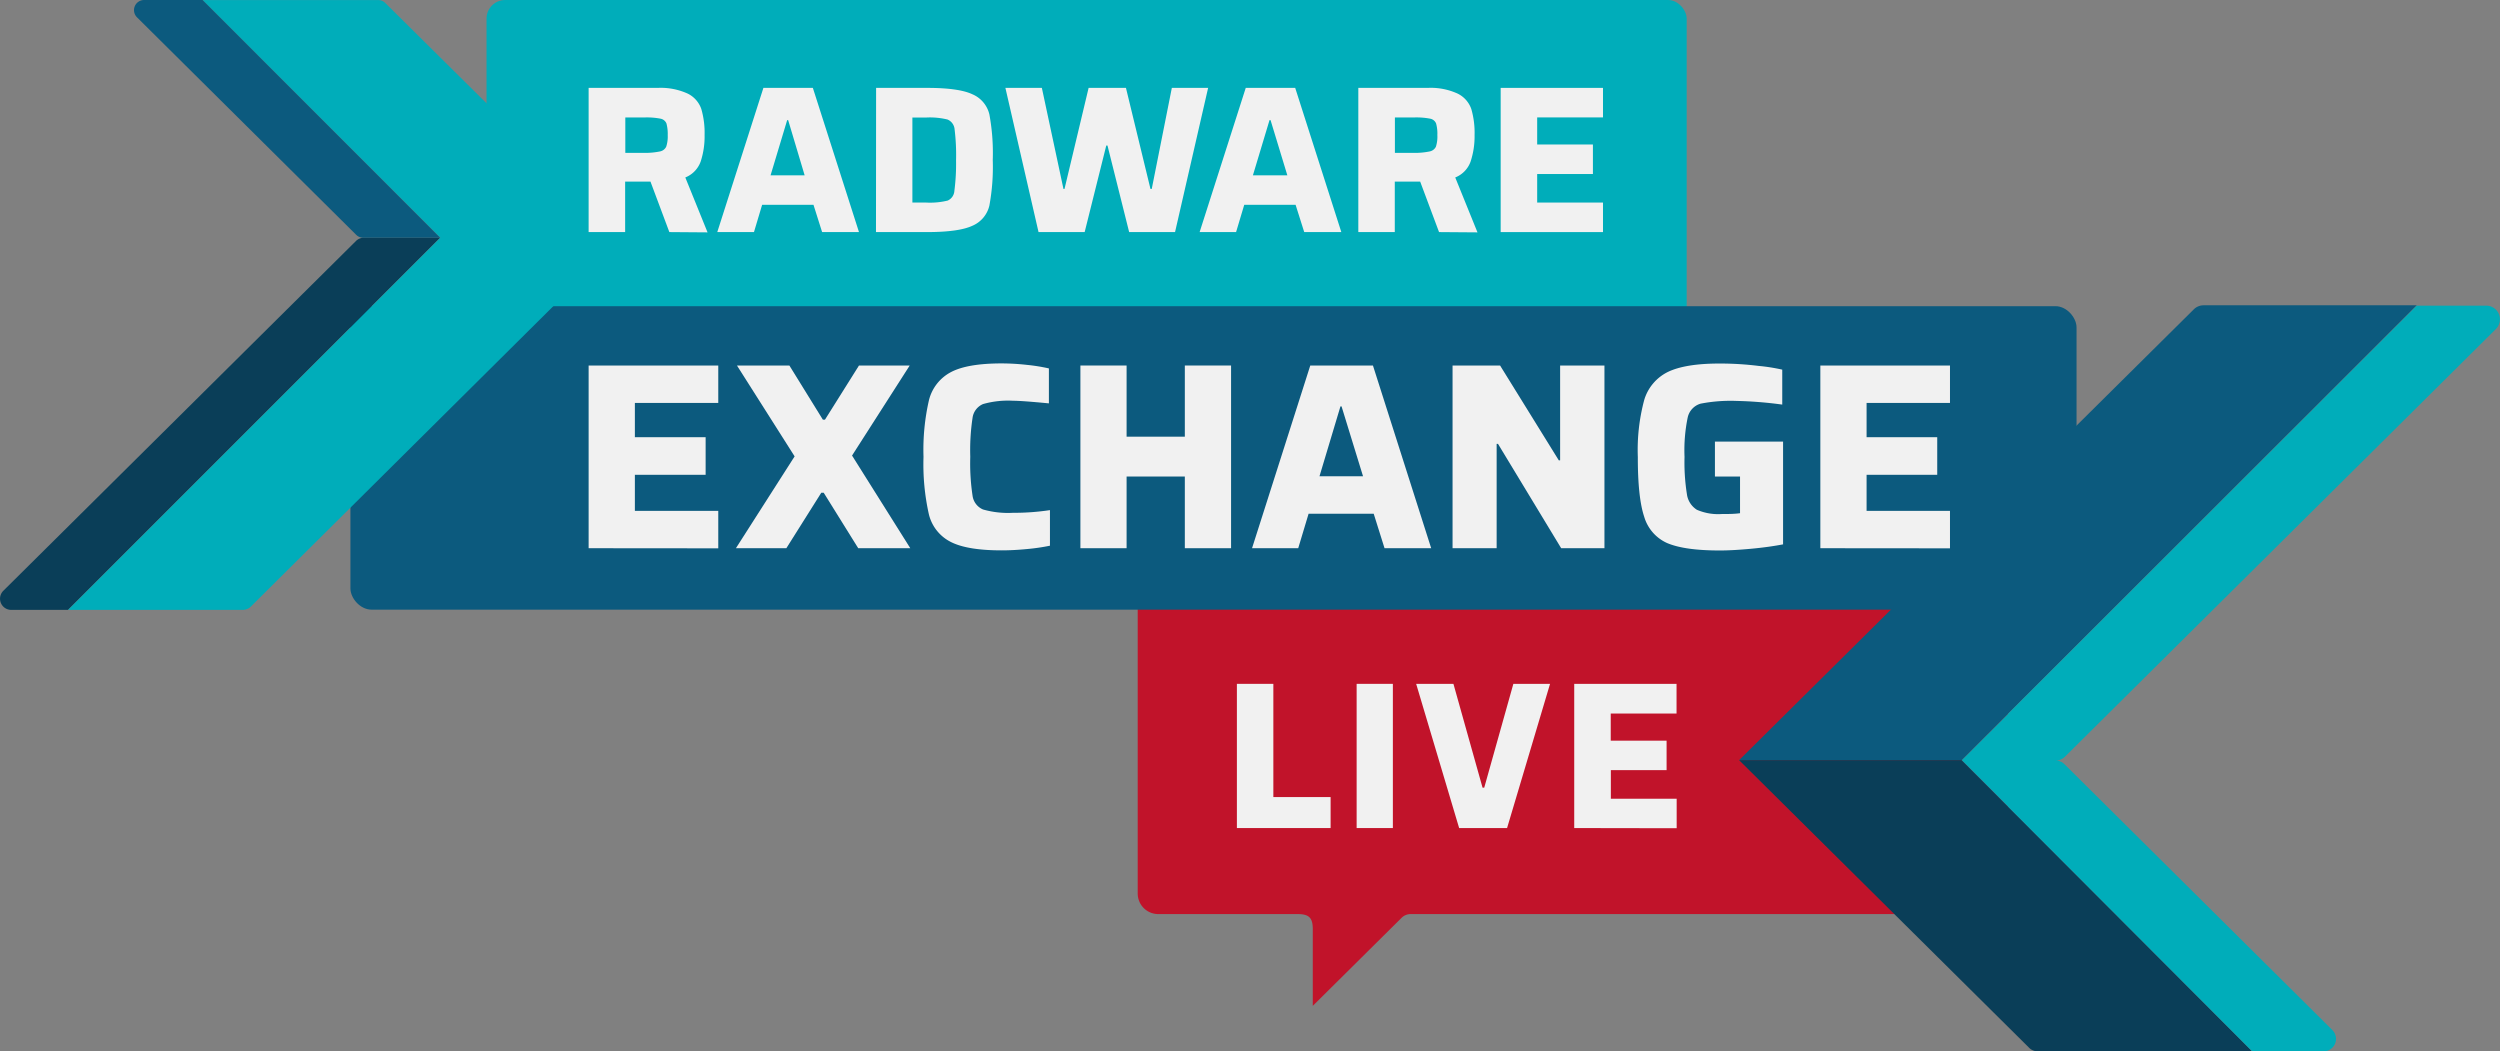 <svg xmlns="http://www.w3.org/2000/svg" viewBox="0 0 429.26 180.47"><rect x="0" y="0" width="429.26" height="180.47" fill="#808080" stroke="none"/><defs><style>.cls-1{fill:#c1132a;}.cls-2{fill:#00adba;}.cls-3,.cls-5{fill:#0c5a7e;}.cls-4,.cls-7{fill:#0a3e58;}.cls-4{stroke:#8a1000;}.cls-4,.cls-5{stroke-linecap:round;stroke-linejoin:round;stroke-width:0;}.cls-5{stroke:red;}.cls-6{fill:#f1f1f1;}</style></defs><title>Radware_Exchange_Live_logo_2</title><g id="Layer_1" data-name="Layer 1"><path class="cls-1" d="M267.62,208.43h24c2,0,2.63.63,2.63,2.63v13.13l15.24-15.11a2.21,2.21,0,0,1,1.57-.65H413.64V150.88H267.72a3.53,3.53,0,0,0-3.53,3.53v50.5A3.53,3.53,0,0,0,267.62,208.43Z" transform="translate(-68.84 -51.48)"/><rect class="cls-2" x="83.54" width="206.07" height="66.35" rx="3.2"/><rect class="cls-3" x="60.17" y="52.57" width="296.38" height="52.11" rx="3.64"/><path class="cls-4" d="M144.42,92.3h-13.1a1.92,1.92,0,0,0-1.36.56L69.41,152.92a1.92,1.92,0,0,0,1.36,3.28h9.75" transform="translate(-68.84 -51.48)"/><path class="cls-2" d="M135,52a1.73,1.73,0,0,0-1.23-.51H103.62L144.44,92.3h0l-63.9,63.9h30a2,2,0,0,0,1.35-.55L175.68,92.3Z" transform="translate(-68.84 -51.48)"/><path class="cls-5" d="M103.62,51.48h-10a1.74,1.74,0,0,0-1.23,3L130,91.8a1.72,1.72,0,0,0,1.22.5h13.2" transform="translate(-68.84 -51.48)"/><path class="cls-6" d="M183.77,91.33l-3.24-8.67h-4.35v8.67h-6.27V66.57h11.88a11.17,11.17,0,0,1,5.17,1,4.63,4.63,0,0,1,2.3,2.63,14.66,14.66,0,0,1,.56,4.48,13.77,13.77,0,0,1-.66,4.5,4.61,4.61,0,0,1-2.65,2.77l3.82,9.43Zm-1.6-13.85a1.5,1.5,0,0,0,1.06-.81,5.57,5.57,0,0,0,.26-2,6.81,6.81,0,0,0-.22-2,1.38,1.38,0,0,0-1-.81,12.35,12.35,0,0,0-2.75-.21h-3.31v6.08h3.24A12.41,12.41,0,0,0,182.17,77.48Z" transform="translate(-68.84 -51.48)"/><path class="cls-6" d="M210,91.33l-1.48-4.68h-8.82l-1.4,4.68H192l7.92-24.76h8.49l7.92,24.76Zm-5.83-19.22H204l-2.85,9.47H207Z" transform="translate(-68.84 -51.48)"/><path class="cls-6" d="M219.27,66.57H228c3.64,0,6.25.36,7.81,1.1a5,5,0,0,1,2.91,3.45,36.54,36.54,0,0,1,.58,7.83,36.54,36.54,0,0,1-.58,7.83,5,5,0,0,1-2.91,3.46c-1.56.73-4.17,1.09-7.81,1.09h-8.75Zm8.6,19.69a12.62,12.62,0,0,0,3.69-.34,1.94,1.94,0,0,0,1.15-1.66A36.71,36.71,0,0,0,233,79a36.27,36.27,0,0,0-.25-5.29A2,2,0,0,0,231.53,72a12.88,12.88,0,0,0-3.66-.34H225.5V86.26Z" transform="translate(-68.84 -51.48)"/><path class="cls-6" d="M262.72,91.33,259,76.47h-.21l-3.71,14.86h-7.92l-5.69-24.76h6.26l3.71,17.35h.18l4.14-17.35h6.41l4.21,17.35h.22l3.45-17.35h6.23L270.6,91.33Z" transform="translate(-68.84 -51.48)"/><path class="cls-6" d="M292.78,91.33l-1.48-4.68h-8.82l-1.4,4.68h-6.26l7.92-24.76h8.49l7.92,24.76ZM287,72.11h-.18l-2.85,9.47h5.91Z" transform="translate(-68.84 -51.48)"/><path class="cls-6" d="M315.93,91.33l-3.24-8.67h-4.36v8.67h-6.26V66.57H314a11.1,11.1,0,0,1,5.16,1,4.65,4.65,0,0,1,2.31,2.63,14.66,14.66,0,0,1,.56,4.48,13.76,13.76,0,0,1-.67,4.5,4.58,4.58,0,0,1-2.65,2.77l3.82,9.43Zm-1.6-13.85a1.5,1.5,0,0,0,1.06-.81,5.62,5.62,0,0,0,.25-2,6.49,6.49,0,0,0-.22-2,1.37,1.37,0,0,0-1-.81,12.46,12.46,0,0,0-2.76-.21h-3.31v6.08h3.24A12.46,12.46,0,0,0,314.33,77.48Z" transform="translate(-68.84 -51.48)"/><path class="cls-6" d="M326.51,91.33V66.57h17.57v5.07h-11.3v4.65h9.57v5.07h-9.57v4.9h11.3v5.07Z" transform="translate(-68.84 -51.48)"/><path class="cls-6" d="M281.22,193.66V168.9h6.26v19.44h9.83v5.32Z" transform="translate(-68.84 -51.48)"/><path class="cls-6" d="M301.78,193.66V168.9H308v24.76Z" transform="translate(-68.84 -51.48)"/><path class="cls-6" d="M319.38,193.66,312,168.9h6.4l5,17.82h.29l5-17.82h6.3l-7.38,24.76Z" transform="translate(-68.84 -51.48)"/><path class="cls-6" d="M339.14,193.66V168.9h17.57V174h-11.3v4.65H355v5.07h-9.57v4.9h11.3v5.07Z" transform="translate(-68.84 -51.48)"/><path class="cls-3" d="M483.81,103.9H447.2a2.39,2.39,0,0,0-1.66.68L367.45,182h38.22Z" transform="translate(-68.84 -51.48)"/><path class="cls-7" d="M418.66,232h36.9L405.67,182H367.45l49.71,49.3A2.12,2.12,0,0,0,418.66,232Z" transform="translate(-68.84 -51.48)"/><path class="cls-2" d="M455.56,232h12.26a2.14,2.14,0,0,0,1.5-3.65l-46-45.65a2.12,2.12,0,0,0-1.5-.62h0a2.36,2.36,0,0,0,1.59-.68l74-73.44a2.35,2.35,0,0,0-1.66-4H483.81L405.67,182Z" transform="translate(-68.84 -51.48)"/><path class="cls-6" d="M169.91,145.61V114.24h22.26v6.43H177.85v5.88H190V133H177.85v6.2h14.32v6.43Z" transform="translate(-68.84 -51.48)"/><path class="cls-6" d="M216.2,145.61l-5.93-9.53h-.41l-6,9.53h-8.66l10.08-15.77-9.9-15.6h9l5.75,9.3h.36l5.84-9.3h8.71l-9.9,15.46,10,15.91Z" transform="translate(-68.84 -51.48)"/><path class="cls-6" d="M245.22,145.75c-1.57.15-3,.23-4.4.23q-5.92,0-8.75-1.46a7.2,7.2,0,0,1-3.74-4.74,39.34,39.34,0,0,1-.92-9.85,38.21,38.21,0,0,1,.94-9.76,7.48,7.48,0,0,1,3.76-4.79q2.83-1.5,8.71-1.5a38.93,38.93,0,0,1,4.33.25,30.44,30.44,0,0,1,3.79.61v6c-3.1-.3-5.16-.45-6.16-.45a15.67,15.67,0,0,0-5.15.57,3,3,0,0,0-1.8,2.37,37.41,37.41,0,0,0-.39,6.68,37.41,37.41,0,0,0,.39,6.68,3,3,0,0,0,1.8,2.37,15.67,15.67,0,0,0,5.15.57,41,41,0,0,0,6.34-.46v6.11A35.4,35.4,0,0,1,245.22,145.75Z" transform="translate(-68.84 -51.48)"/><path class="cls-6" d="M272.28,145.61V133.3h-10v12.31h-7.93V114.24h7.93v12.22h10V114.24h7.94v31.37Z" transform="translate(-68.84 -51.48)"/><path class="cls-6" d="M306.57,145.61l-1.86-5.92H293.53l-1.78,5.92h-7.93l10-31.37h10.76l10,31.37Zm-7.38-24.35H299l-3.6,12h7.48Z" transform="translate(-68.84 -51.48)"/><path class="cls-6" d="M336.9,145.61l-10.85-17.92h-.23v17.92h-7.57V114.24h8.16l10.08,16.28h.23V114.24h7.61v31.37Z" transform="translate(-68.84 -51.48)"/><path class="cls-6" d="M363.3,133.3v-6H375v17.65c-1.58.3-3.4.56-5.45.75s-3.85.3-5.4.3c-4.05,0-7-.42-9-1.25a7.14,7.14,0,0,1-4-4.56q-1.1-3.31-1.09-10.24a33.1,33.1,0,0,1,1.11-9.83,7.86,7.86,0,0,1,4.08-4.79q3-1.43,8.85-1.43a53.6,53.6,0,0,1,6.71.41,31.3,31.3,0,0,1,4.05.64v6a69,69,0,0,0-7.84-.63,26.9,26.9,0,0,0-6.18.47,3.17,3.17,0,0,0-2.21,2.35,27.79,27.79,0,0,0-.55,6.8,35,35,0,0,0,.41,6.4,3.75,3.75,0,0,0,1.71,2.67,9.18,9.18,0,0,0,4.27.73c1.09,0,2.14,0,3.14-.14V133.3Z" transform="translate(-68.84 -51.48)"/><path class="cls-6" d="M381.4,145.61V114.24h22.26v6.43H389.34v5.88h12.13V133H389.34v6.2h14.32v6.43Z" transform="translate(-68.84 -51.48)"/></g></svg>